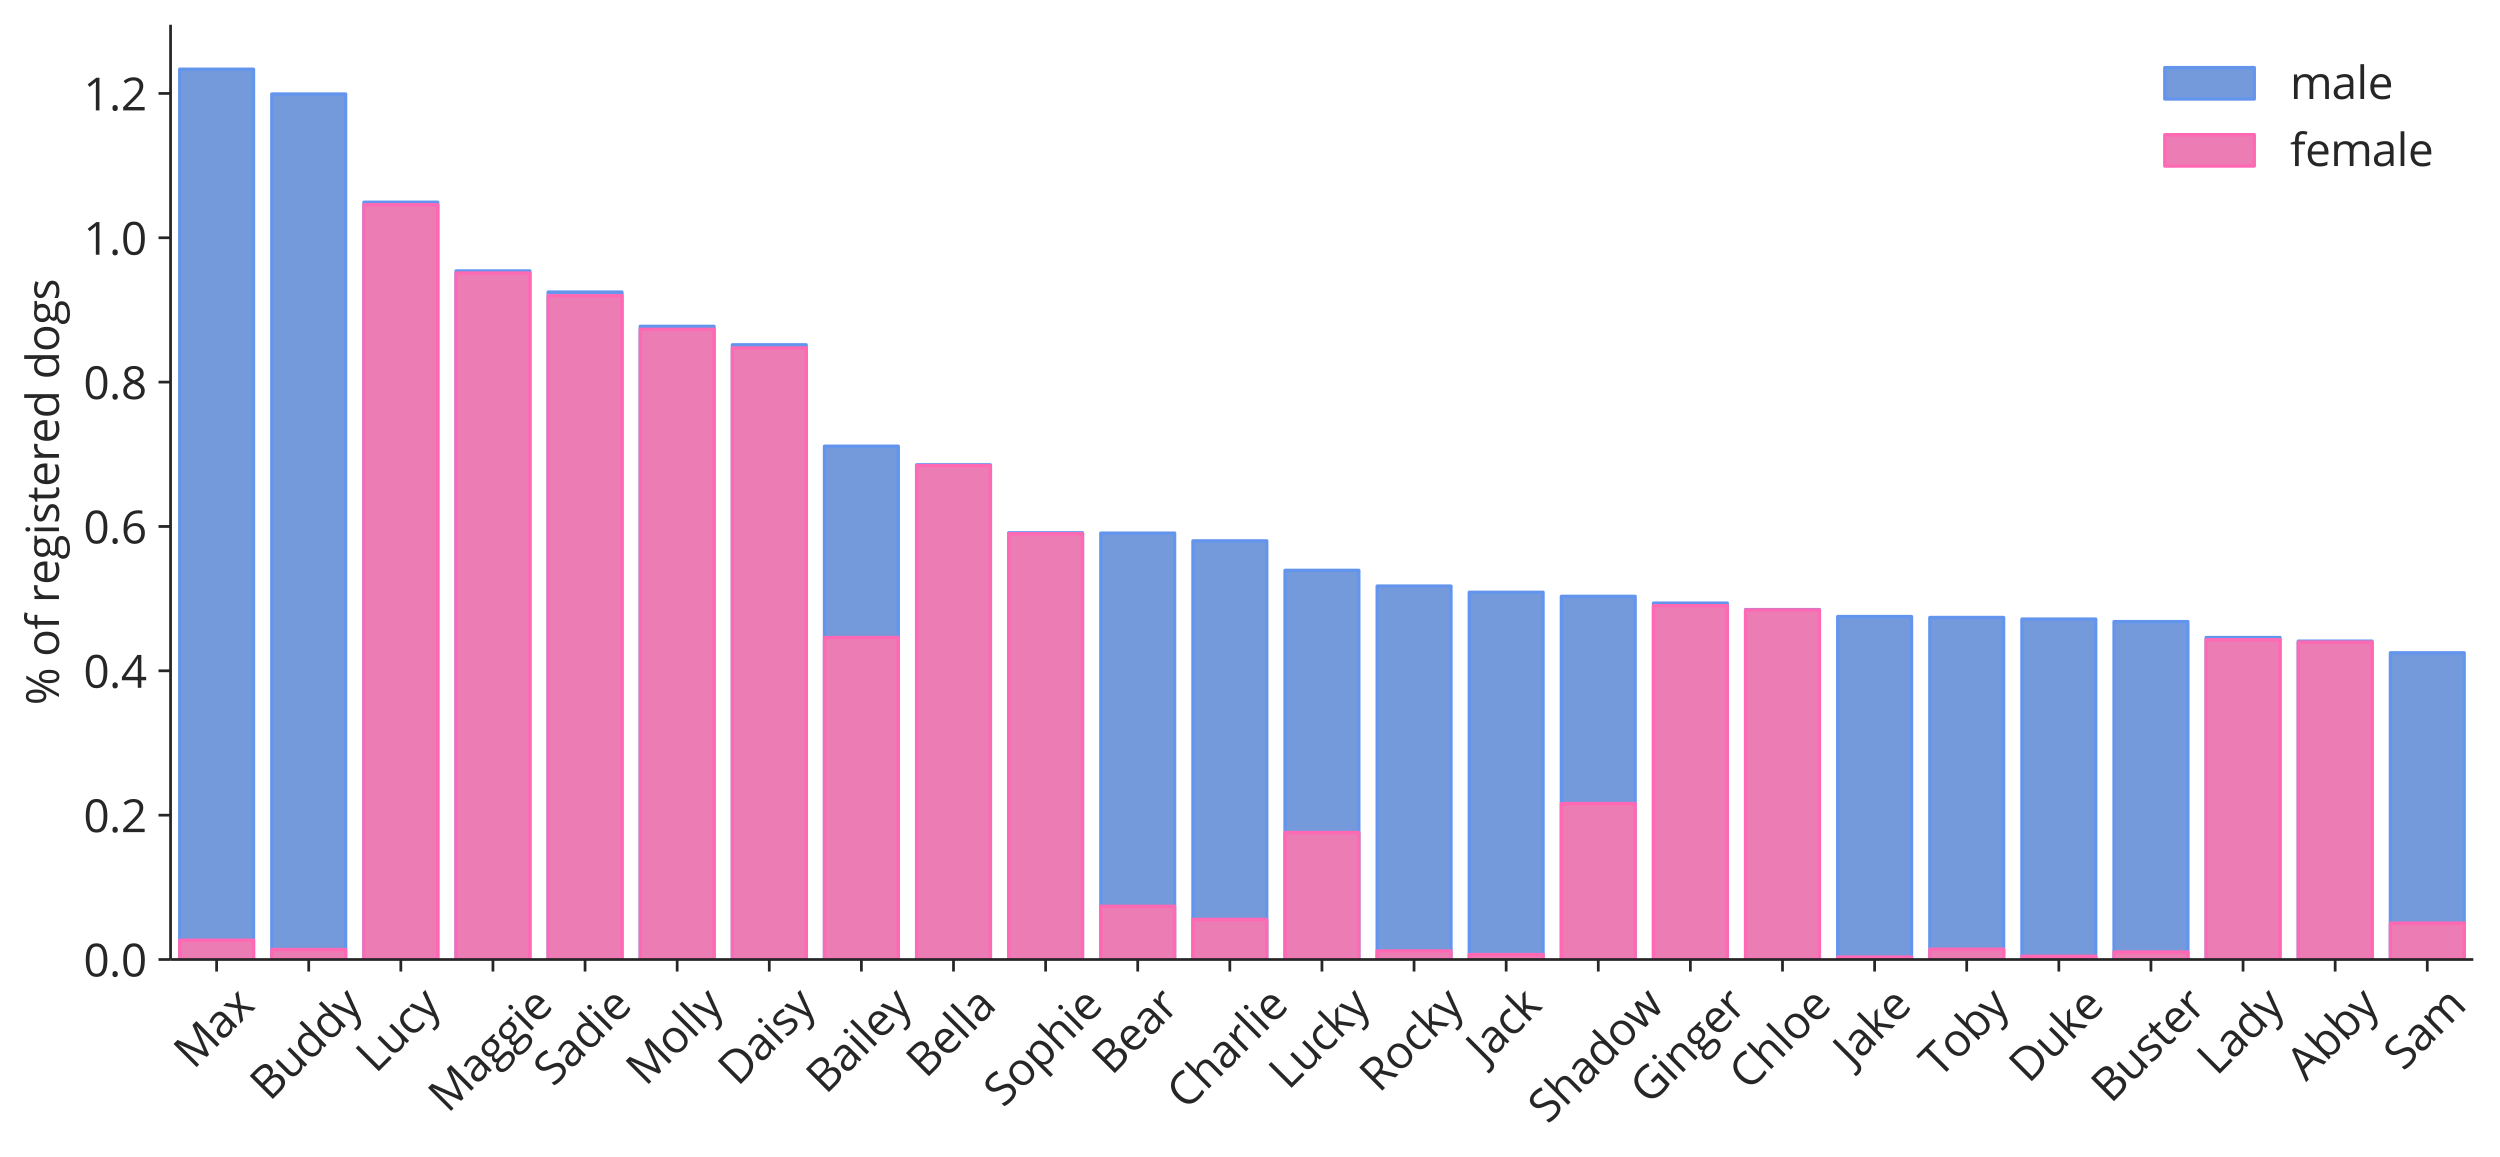 <?xml version="1.0" encoding="UTF-8"?>
<!DOCTYPE svg  PUBLIC '-//W3C//DTD SVG 1.1//EN'  'http://www.w3.org/Graphics/SVG/1.1/DTD/svg11.dtd'>
<svg width="726.95pt" height="336.53pt" version="1.1" viewBox="0 0 726.95 336.53" xmlns="http://www.w3.org/2000/svg" xmlns:xlink="http://www.w3.org/1999/xlink">
<defs>
<style type="text/css">*{stroke-linecap:butt;stroke-linejoin:round;}</style>
</defs>
<path d="m-0 336.53h726.95v-336.53h-726.95z" fill="none"/>
<path d="m49.595 279h669.6v-271.8h-669.6z" fill="none"/>
<path d="m52.273 279h21.427v-258.86h-21.427z" clip-path="url(#a)" fill="#759adc" stroke="#6495ed"/>
<path d="m79.057 279h21.427v-251.66h-21.427z" clip-path="url(#a)" fill="#759adc" stroke="#6495ed"/>
<path d="m105.84 279h21.427v-220.19h-21.427z" clip-path="url(#a)" fill="#759adc" stroke="#6495ed"/>
<path d="m132.63 279h21.427v-200.2h-21.427z" clip-path="url(#a)" fill="#759adc" stroke="#6495ed"/>
<path d="m159.41 279h21.427v-194.05h-21.427z" clip-path="url(#a)" fill="#759adc" stroke="#6495ed"/>
<path d="m186.19 279h21.427v-184.1h-21.427z" clip-path="url(#a)" fill="#759adc" stroke="#6495ed"/>
<path d="m212.98 279h21.427v-178.73h-21.427z" clip-path="url(#a)" fill="#759adc" stroke="#6495ed"/>
<path d="m239.76 279h21.427v-149.24h-21.427z" clip-path="url(#a)" fill="#759adc" stroke="#6495ed"/>
<path d="m266.55 279h21.427v-143.83h-21.427z" clip-path="url(#a)" fill="#759adc" stroke="#6495ed"/>
<path d="m293.33 279h21.427v-124.06h-21.427z" clip-path="url(#a)" fill="#759adc" stroke="#6495ed"/>
<path d="m320.11 279h21.427v-123.97h-21.427z" clip-path="url(#a)" fill="#759adc" stroke="#6495ed"/>
<path d="m346.9 279h21.427v-121.72h-21.427z" clip-path="url(#a)" fill="#759adc" stroke="#6495ed"/>
<path d="m373.68 279h21.427v-113.15h-21.427z" clip-path="url(#a)" fill="#759adc" stroke="#6495ed"/>
<path d="m400.47 279h21.427v-108.56h-21.427z" clip-path="url(#a)" fill="#759adc" stroke="#6495ed"/>
<path d="m427.25 279h21.427v-106.77h-21.427z" clip-path="url(#a)" fill="#759adc" stroke="#6495ed"/>
<path d="m454.03 279h21.427v-105.58h-21.427z" clip-path="url(#a)" fill="#759adc" stroke="#6495ed"/>
<path d="m480.82 279h21.427v-103.61h-21.427z" clip-path="url(#a)" fill="#759adc" stroke="#6495ed"/>
<path d="m507.6 279h21.427v-101.73h-21.427z" clip-path="url(#a)" fill="#759adc" stroke="#6495ed"/>
<path d="m534.39 279h21.427v-99.709h-21.427z" clip-path="url(#a)" fill="#759adc" stroke="#6495ed"/>
<path d="m561.17 279h21.427v-99.433h-21.427z" clip-path="url(#a)" fill="#759adc" stroke="#6495ed"/>
<path d="m587.95 279h21.427v-98.975h-21.427z" clip-path="url(#a)" fill="#759adc" stroke="#6495ed"/>
<path d="m614.74 279h21.427v-98.241h-21.427z" clip-path="url(#a)" fill="#759adc" stroke="#6495ed"/>
<path d="m641.52 279h21.427v-93.609h-21.427z" clip-path="url(#a)" fill="#759adc" stroke="#6495ed"/>
<path d="m668.31 279h21.427v-92.554h-21.427z" clip-path="url(#a)" fill="#759adc" stroke="#6495ed"/>
<path d="m695.09 279h21.427v-89.16h-21.427z" clip-path="url(#a)" fill="#759adc" stroke="#6495ed"/>
<defs>
<path id="b" d="m0 0v3.5" stroke="#262626" stroke-width=".8"/>
</defs>
<use x="62.987" y="279" fill="#262626" stroke="#262626" stroke-width=".8" xlink:href="#b"/>
<g transform="translate(56.261 311.21) rotate(-45) scale(.13 -.13)" fill="#262626">
<defs>
<path id="x" transform="scale(.016)" d="m2650 0-1550 4050h-25q44-481 44-1144v-2906h-491v4569h800l1447-3769h25l1459 3769h794v-4569h-531v2944q0 506 44 1100h-25l-1563-4044h-428z"/>
<path id="d" transform="scale(.016)" d="m2656 0-103 488h-25q-256-322-511-437-254-114-636-114-509 0-798 263t-289 747q0 1037 1659 1087l581 19v213q0 403-173 595t-555 192q-428 0-968-262l-160 397q253 137 554 215 302 78 606 78 612 0 907-272 296-271 296-871v-2338h-385zm-1172 366q485 0 761 265 277 266 277 744v309l-519-21q-619-22-892-193-273-170-273-529 0-282 170-429 170-146 476-146z"/>
<path id="ag" transform="scale(.016)" d="m1375 1753-1191 1672h591l903-1312 900 1312h585l-1191-1672 1253-1753h-587l-960 1388-969-1388h-587l1253 1753z"/>
</defs>
<use xlink:href="#x"/>
<use x="90.283" xlink:href="#d"/>
<use x="145.898" xlink:href="#ag"/>
</g>
<use x="89.771" y="279" fill="#262626" stroke="#262626" stroke-width=".8" xlink:href="#b"/>
<g transform="translate(78.411 320.48) rotate(-45) scale(.13 -.13)" fill="#262626">
<defs>
<path id="q" transform="scale(.016)" d="m628 4569h1291q909 0 1315-272 407-272 407-859 0-407-227-671-226-264-661-342v-31q1041-178 1041-1094 0-612-414-956t-1158-344h-1594v4569zm531-1956h875q563 0 810 176 247 177 247 595 0 385-275 555t-875 170h-782v-1496zm0-450v-1710h954q553 0 832 214 280 214 280 671 0 425-286 625t-870 200h-910z"/>
<path id="n" transform="scale(.016)" d="m1038 3425v-2222q0-419 190-625 191-206 597-206 538 0 786 293 248 294 248 960v1800h519v-3425h-428l-75 459h-28q-159-253-442-388-283-134-646-134-625 0-936 297-310 297-310 950v2241h525z"/>
<path id="j" transform="scale(.016)" d="m2881 459h-28q-359-522-1075-522-672 0-1046 459-373 460-373 1307t375 1316 1044 469q697 0 1069-507h41l-22 247-13 241v1394h519v-4863h-422l-69 459zm-1037-87q531 0 770 289t239 933v109q0 728-242 1039t-773 311q-457 0-699-355-242-354-242-1001 0-656 240-991 241-334 707-334z"/>
<path id="e" transform="scale(.016)" d="m6 3425h557l750-1953q246-669 306-966h25q40 160 170 546t849 2373h556l-1472-3900q-219-578-511-820-292-243-717-243-238 0-469 54v415q172-37 384-37 535 0 763 600l191 487-1382 3444z"/>
</defs>
<use xlink:href="#q"/>
<use x="64.795" xlink:href="#n"/>
<use x="126.172" xlink:href="#j"/>
<use x="187.451" xlink:href="#j"/>
<use x="248.73" xlink:href="#e"/>
</g>
<use x="116.555" y="279" fill="#262626" stroke="#262626" stroke-width=".8" xlink:href="#b"/>
<g transform="translate(109.23 312.41) rotate(-45) scale(.13 -.13)" fill="#262626">
<defs>
<path id="y" transform="scale(.016)" d="m628 0v4569h531v-4088h2016v-481h-2547z"/>
<path id="t" transform="scale(.016)" d="m1919-63q-744 0-1152 458t-408 1296q0 859 414 1328 415 469 1180 469 247 0 494-54 247-53 387-125l-159-440q-172 69-375 114t-359 45q-1044 0-1044-1331 0-631 254-969 255-337 755-337 428 0 878 184v-459q-343-179-865-179z"/>
</defs>
<use xlink:href="#y"/>
<use x="51.904" xlink:href="#n"/>
<use x="113.281" xlink:href="#t"/>
<use x="160.889" xlink:href="#e"/>
</g>
<use x="143.339" y="279" fill="#262626" stroke="#262626" stroke-width=".8" xlink:href="#b"/>
<g transform="translate(130.24 323.95) rotate(-45) scale(.13 -.13)" fill="#262626">
<defs>
<path id="p" transform="scale(.016)" d="m3353 3425v-328l-634-75q87-109 156-286t69-398q0-504-344-804t-944-300q-153 0-287 25-331-175-331-440 0-141 115-208 116-67 397-67h606q557 0 855-235 298-234 298-681 0-569-456-867-456-299-1331-299-672 0-1036 250t-364 707q0 312 200 541 200 228 562 309-131 59-220 184t-89 291q0 187 100 328t316 272q-266 109-433 371-167 263-167 601 0 562 337 867 338 305 956 305 269 0 485-63h1184zm-2731-4e3q0-278 234-422 235-144 672-144 653 0 967 196 314 195 314 529 0 278-172 386-171 108-646 108h-622q-353 0-550-168-197-169-197-485zm281 2903q0-359 203-544 203-184 566-184 759 0 759 738 0 771-768 771-366 0-563-197-197-196-197-584z"/>
<path id="h" transform="scale(.016)" d="m1069 0h-519v3425h519v-3425zm-563 4353q0 178 87 261 88 83 220 83 125 0 215-85 91-84 91-259t-91-261q-90-86-215-86-132 0-220 86-87 86-87 261z"/>
<path id="c" transform="scale(.016)" d="m1997-63q-759 0-1199 463-439 463-439 1284 0 829 408 1316 408 488 1096 488 643 0 1018-424 375-423 375-1117v-328h-2359q16-603 305-916 289-312 814-312 553 0 1093 231v-463q-275-118-520-170t-592-52zm-141 3116q-412 0-658-269-245-268-289-743h1791q0 490-219 751-218 261-625 261z"/>
</defs>
<use xlink:href="#x"/>
<use x="90.283" xlink:href="#d"/>
<use x="145.898" xlink:href="#p"/>
<use x="200.684" xlink:href="#p"/>
<use x="255.469" xlink:href="#h"/>
<use x="280.762" xlink:href="#c"/>
</g>
<use x="170.123" y="279" fill="#262626" stroke="#262626" stroke-width=".8" xlink:href="#b"/>
<g transform="translate(160.87 316.26) rotate(-45) scale(.13 -.13)" fill="#262626">
<defs>
<path id="u" transform="scale(.016)" d="m3206 1216q0-603-438-941-437-338-1187-338-812 0-1250 210v512q282-118 613-187t656-69q531 0 800 201 269 202 269 562 0 237-96 388-95 152-319 280-223 129-679 291-637 228-911 540-273 313-273 816 0 528 396 840 397 313 1051 313 681 0 1253-250l-166-462q-566 237-1100 237-422 0-660-181-237-181-237-503 0-237 87-389 88-152 296-279 208-126 636-279 719-256 989-550t270-762z"/>
</defs>
<use xlink:href="#u"/>
<use x="54.883" xlink:href="#d"/>
<use x="110.498" xlink:href="#j"/>
<use x="171.777" xlink:href="#h"/>
<use x="197.07" xlink:href="#c"/>
</g>
<use x="196.907" y="279" fill="#262626" stroke="#262626" stroke-width=".8" xlink:href="#b"/>
<g transform="translate(187.73 316.12) rotate(-45) scale(.13 -.13)" fill="#262626">
<defs>
<path id="g" transform="scale(.016)" d="m3506 1716q0-838-422-1309-421-470-1165-470-460 0-816 216t-550 619-194 944q0 837 419 1304 419 468 1163 468 718 0 1141-479 424-478 424-1293zm-2609 0q0-657 262-1001 263-343 772-343 510 0 774 342t264 1002q0 653-264 992t-780 339q-509 0-769-335-259-334-259-996z"/>
<path id="f" transform="scale(.016)" d="m1069 0h-519v4863h519v-4863z"/>
</defs>
<use xlink:href="#x"/>
<use x="90.283" xlink:href="#g"/>
<use x="150.684" xlink:href="#f"/>
<use x="175.977" xlink:href="#f"/>
<use x="201.27" xlink:href="#e"/>
</g>
<use x="223.691" y="279" fill="#262626" stroke="#262626" stroke-width=".8" xlink:href="#b"/>
<g transform="translate(214.5 316.14) rotate(-45) scale(.13 -.13)" fill="#262626">
<defs>
<path id="ac" transform="scale(.016)" d="m4275 2328q0-1131-614-1730-614-598-1767-598h-1266v4569h1400q1066 0 1656-591 591-590 591-1650zm-562-19q0 894-449 1347-448 453-1333 453h-772v-3650h647q950 0 1428 467 479 468 479 1383z"/>
<path id="r" transform="scale(.016)" d="m2759 934q0-478-356-738-356-259-1e3 -259-681 0-1062 216v481q247-125 529-197 283-71 546-71 406 0 624 129 219 130 219 396 0 200-173 342t-677 336q-478 178-680 311-201 133-300 301-98 169-98 403 0 419 341 661 341 243 934 243 553 0 1082-225l-185-422q-515 212-934 212-369 0-557-116-187-115-187-318 0-138 70-235 71-96 227-184 156-87 600-253 609-222 823-447t214-566z"/>
</defs>
<use xlink:href="#ac"/>
<use x="72.9" xlink:href="#d"/>
<use x="128.516" xlink:href="#h"/>
<use x="153.809" xlink:href="#r"/>
<use x="201.514" xlink:href="#e"/>
</g>
<use x="250.475" y="279" fill="#262626" stroke="#262626" stroke-width=".8" xlink:href="#b"/>
<g transform="translate(240.11 318.49) rotate(-45) scale(.13 -.13)" fill="#262626">
<use xlink:href="#q"/>
<use x="64.795" xlink:href="#d"/>
<use x="120.41" xlink:href="#h"/>
<use x="145.703" xlink:href="#f"/>
<use x="170.996" xlink:href="#c"/>
<use x="227.1" xlink:href="#e"/>
</g>
<use x="277.259" y="279" fill="#262626" stroke="#262626" stroke-width=".8" xlink:href="#b"/>
<g transform="translate(269.21 313.86) rotate(-45) scale(.13 -.13)" fill="#262626">
<use xlink:href="#q"/>
<use x="64.795" xlink:href="#c"/>
<use x="120.898" xlink:href="#f"/>
<use x="146.191" xlink:href="#f"/>
<use x="171.484" xlink:href="#d"/>
</g>
<use x="304.043" y="279" fill="#262626" stroke="#262626" stroke-width=".8" xlink:href="#b"/>
<g transform="translate(291.75 322.34) rotate(-45) scale(.13 -.13)" fill="#262626">
<defs>
<path id="ai" transform="scale(.016)" d="m2144-63q-335 0-612 123-276 124-463 381h-38q38-300 38-569v-1410h-519v4963h422l72-469h25q200 282 465 407 266 125 610 125 681 0 1051-466 371-466 371-1306 0-844-377-1312-376-467-1045-467zm-75 3110q-525 0-760-291-234-290-240-925v-115q0-722 240-1033 241-311 772-311 444 0 695 359 252 360 252 991 0 641-252 983-251 342-707 342z"/>
<path id="s" transform="scale(.016)" d="m2894 0v2216q0 418-191 624-190 207-597 207-540 0-789-294-248-294-248-962v-1791h-519v4863h519v-1472q0-266-25-441h31q153 247 436 389t645 142q628 0 942-299 315-298 315-948v-2234h-519z"/>
</defs>
<use xlink:href="#u"/>
<use x="54.883" xlink:href="#g"/>
<use x="115.283" xlink:href="#ai"/>
<use x="176.562" xlink:href="#s"/>
<use x="237.939" xlink:href="#h"/>
<use x="263.232" xlink:href="#c"/>
</g>
<use x="330.827" y="279" fill="#262626" stroke="#262626" stroke-width=".8" xlink:href="#b"/>
<g transform="translate(323.23 312.96) rotate(-45) scale(.13 -.13)" fill="#262626">
<defs>
<path id="m" transform="scale(.016)" d="m2113 3488q228 0 409-38l-72-481q-212 47-375 47-416 0-711-338-295-337-295-840v-1838h-519v3425h428l60-634h25q190 334 459 515 269 182 591 182z"/>
</defs>
<use xlink:href="#q"/>
<use x="64.795" xlink:href="#c"/>
<use x="120.898" xlink:href="#d"/>
<use x="176.514" xlink:href="#m"/>
</g>
<use x="357.611" y="279" fill="#262626" stroke="#262626" stroke-width=".8" xlink:href="#b"/>
<g transform="translate(344.94 323.1) rotate(-45) scale(.13 -.13)" fill="#262626">
<defs>
<path id="ad" transform="scale(.016)" d="m2584 4159q-753 0-1189-502-436-501-436-1373 0-896 420-1386 421-489 1199-489 478 0 1091 172v-465q-475-179-1172-179-1009 0-1558 613-548 613-548 1741 0 706 264 1237t762 818q499 288 1174 288 718 0 1256-262l-225-456q-519 243-1038 243z"/>
</defs>
<use xlink:href="#ad"/>
<use x="63.086" xlink:href="#s"/>
<use x="124.463" xlink:href="#d"/>
<use x="180.078" xlink:href="#m"/>
<use x="220.898" xlink:href="#f"/>
<use x="246.191" xlink:href="#h"/>
<use x="271.484" xlink:href="#c"/>
</g>
<use x="384.395" y="279" fill="#262626" stroke="#262626" stroke-width=".8" xlink:href="#b"/>
<g transform="translate(374.66 317.23) rotate(-45) scale(.13 -.13)" fill="#262626">
<defs>
<path id="o" transform="scale(.016)" d="m1063 1753q134 191 409 500l1106 1172h616l-1388-1459 1485-1966h-628l-1210 1619-390-338v-1281h-513v4863h513v-2579q0-171-25-531h25z"/>
</defs>
<use xlink:href="#y"/>
<use x="51.904" xlink:href="#n"/>
<use x="113.281" xlink:href="#t"/>
<use x="160.889" xlink:href="#o"/>
<use x="213.379" xlink:href="#e"/>
</g>
<use x="411.179" y="279" fill="#262626" stroke="#262626" stroke-width=".8" xlink:href="#b"/>
<g transform="translate(401.03 318.05) rotate(-45) scale(.13 -.13)" fill="#262626">
<defs>
<path id="al" transform="scale(.016)" d="m1159 1900v-1900h-531v4569h1253q841 0 1242-322 402-322 402-969 0-906-919-1225l1241-2053h-628l-1106 1900h-954zm0 456h729q562 0 824 223 263 224 263 671 0 453-267 653t-858 200h-691v-1747z"/>
</defs>
<use xlink:href="#al"/>
<use x="61.816" xlink:href="#g"/>
<use x="122.217" xlink:href="#t"/>
<use x="169.824" xlink:href="#o"/>
<use x="222.314" xlink:href="#e"/>
</g>
<use x="437.963" y="279" fill="#262626" stroke="#262626" stroke-width=".8" xlink:href="#b"/>
<g transform="translate(431.97 309.75) rotate(-45) scale(.13 -.13)" fill="#262626">
<defs>
<path id="ab" transform="scale(.016)" d="m-38-1203q-293 0-462 84v453q222-62 462-62 310 0 471 188 161 187 161 540v4569h531v-4525q0-594-300-920-300-327-863-327z"/>
</defs>
<use xlink:href="#ab"/>
<use x="26.709" xlink:href="#d"/>
<use x="82.324" xlink:href="#t"/>
<use x="129.932" xlink:href="#o"/>
</g>
<use x="464.747" y="279" fill="#262626" stroke="#262626" stroke-width=".8" xlink:href="#b"/>
<g transform="translate(450.07 327.12) rotate(-45) scale(.13 -.13)" fill="#262626">
<defs>
<path id="ah" transform="scale(.016)" d="m3347 0-628 2009q-60 185-222 838h-25q-125-547-219-844l-647-2003h-600l-934 3425h544q331-1291 504-1966 174-675 199-909h25q34 178 110 461 77 283 134 448l628 1966h562l613-1966q175-537 237-903h25q13 113 67 347 55 235 652 2522h537l-946-3425h-616z"/>
</defs>
<use xlink:href="#u"/>
<use x="54.883" xlink:href="#s"/>
<use x="116.26" xlink:href="#d"/>
<use x="171.875" xlink:href="#j"/>
<use x="233.154" xlink:href="#g"/>
<use x="293.555" xlink:href="#ah"/>
</g>
<use x="491.531" y="279" fill="#262626" stroke="#262626" stroke-width=".8" xlink:href="#b"/>
<g transform="translate(479.62 321.59) rotate(-45) scale(.13 -.13)" fill="#262626">
<defs>
<path id="am" transform="scale(.016)" d="m2638 2394h1553v-2222q-363-116-738-175-375-60-869-60-1037 0-1615 617-578 618-578 1730 0 713 286 1249t823 818q538 283 1259 283 732 0 1363-268l-206-469q-619 262-1191 262-834 0-1303-497-469-496-469-1378 0-925 451-1403 452-478 1327-478 475 0 928 110v1406h-1021v475z"/>
<path id="aj" transform="scale(.016)" d="m2894 0v2216q0 418-191 624-190 207-597 207-537 0-787-291-250-290-250-959v-1797h-519v3425h422l84-469h25q160 253 447 392 288 140 641 140 619 0 931-299 313-298 313-955v-2234h-519z"/>
</defs>
<use xlink:href="#am"/>
<use x="72.803" xlink:href="#h"/>
<use x="98.096" xlink:href="#aj"/>
<use x="159.473" xlink:href="#p"/>
<use x="214.258" xlink:href="#c"/>
<use x="270.361" xlink:href="#m"/>
</g>
<use x="518.315" y="279" fill="#262626" stroke="#262626" stroke-width=".8" xlink:href="#b"/>
<g transform="translate(508.46 317.46) rotate(-45) scale(.13 -.13)" fill="#262626">
<use xlink:href="#ad"/>
<use x="63.086" xlink:href="#s"/>
<use x="124.463" xlink:href="#f"/>
<use x="149.756" xlink:href="#g"/>
<use x="210.156" xlink:href="#c"/>
</g>
<use x="545.099" y="279" fill="#262626" stroke="#262626" stroke-width=".8" xlink:href="#b"/>
<g transform="translate(538.71 310.53) rotate(-45) scale(.13 -.13)" fill="#262626">
<use xlink:href="#ab"/>
<use x="26.709" xlink:href="#d"/>
<use x="82.324" xlink:href="#o"/>
<use x="134.814" xlink:href="#c"/>
</g>
<use x="571.883" y="279" fill="#262626" stroke="#262626" stroke-width=".8" xlink:href="#b"/>
<g transform="translate(563.82 313.89) rotate(-45) scale(.13 -.13)" fill="#262626">
<defs>
<path id="ak" transform="scale(.016)" d="m2034 0h-531v4097h-1447v472h3425v-472h-1447v-4097z"/>
<path id="w" transform="scale(.016)" d="m2144 3481q675 0 1048-461 374-461 374-1304 0-844-377-1312-376-467-1045-467-335 0-612 123-276 124-463 381h-38l-109-441h-372v4863h519v-1182q0-397-25-712h25q362 512 1075 512zm-75-434q-531 0-766-305-234-304-234-1026t240-1033q241-311 772-311 478 0 712 348 235 349 235 1002 0 669-235 997-234 328-724 328z"/>
</defs>
<use xlink:href="#ak"/>
<use x="55.322" xlink:href="#g"/>
<use x="115.723" xlink:href="#w"/>
<use x="177.002" xlink:href="#e"/>
</g>
<use x="598.667" y="279" fill="#262626" stroke="#262626" stroke-width=".8" xlink:href="#b"/>
<g transform="translate(589.89 315.31) rotate(-45) scale(.13 -.13)" fill="#262626">
<use xlink:href="#ac"/>
<use x="72.9" xlink:href="#n"/>
<use x="134.277" xlink:href="#o"/>
<use x="186.768" xlink:href="#c"/>
</g>
<use x="625.451" y="279" fill="#262626" stroke="#262626" stroke-width=".8" xlink:href="#b"/>
<g transform="translate(613.77 321.12) rotate(-45) scale(.13 -.13)" fill="#262626">
<defs>
<path id="z" transform="scale(.016)" d="m1656 366q138 0 266 20t203 42v-397q-84-40-248-67t-296-27q-993 0-993 1047v2038h-491v250l491 216 218 731h300v-794h994v-403h-994v-2016q0-309 147-475 147-165 403-165z"/>
</defs>
<use xlink:href="#q"/>
<use x="64.795" xlink:href="#n"/>
<use x="126.172" xlink:href="#r"/>
<use x="173.877" xlink:href="#z"/>
<use x="209.18" xlink:href="#c"/>
<use x="265.283" xlink:href="#m"/>
</g>
<use x="652.235" y="279" fill="#262626" stroke="#262626" stroke-width=".8" xlink:href="#b"/>
<g transform="translate(644.55 313.13) rotate(-45) scale(.13 -.13)" fill="#262626">
<use xlink:href="#y"/>
<use x="51.904" xlink:href="#d"/>
<use x="107.52" xlink:href="#j"/>
<use x="168.799" xlink:href="#e"/>
</g>
<use x="679.019" y="279" fill="#262626" stroke="#262626" stroke-width=".8" xlink:href="#b"/>
<g transform="translate(670.55 314.7) rotate(-45) scale(.13 -.13)" fill="#262626">
<defs>
<path id="an" transform="scale(.016)" d="m3500 0-569 1453h-1831l-562-1453h-538l1806 4588h447l1797-4588h-550zm-734 1931-532 1416q-103 269-212 659-69-300-197-659l-537-1416h1478z"/>
</defs>
<use xlink:href="#an"/>
<use x="63.281" xlink:href="#w"/>
<use x="124.561" xlink:href="#w"/>
<use x="185.84" xlink:href="#e"/>
</g>
<use x="705.803" y="279" fill="#262626" stroke="#262626" stroke-width=".8" xlink:href="#b"/>
<g transform="translate(698.84 311.69) rotate(-45) scale(.13 -.13)" fill="#262626">
<defs>
<path id="v" transform="scale(.016)" d="m4916 0v2228q0 410-175 614-175 205-544 205-484 0-716-278-231-278-231-856v-1913h-519v2228q0 410-175 614-175 205-547 205-487 0-714-292-226-292-226-958v-1797h-519v3425h422l84-469h25q147 250 414 391 268 141 599 141 803 0 1050-582h25q153 269 443 425 291 157 663 157 581 0 870-299 289-298 289-955v-2234h-518z"/>
</defs>
<use xlink:href="#u"/>
<use x="54.883" xlink:href="#d"/>
<use x="110.498" xlink:href="#v"/>
</g>
<defs>
<path id="i" d="m0 0h-3.5" stroke="#262626" stroke-width=".8"/>
</defs>
<use x="49.595" y="279" fill="#262626" stroke="#262626" stroke-width=".8" xlink:href="#i"/>
<g transform="translate(24.271 283.94) scale(.13 -.13)" fill="#262626">
<defs>
<path id="k" transform="scale(.016)" d="m3341 2291q0-1185-374-1770-373-584-1142-584-737 0-1122 598-384 599-384 1756 0 1193 372 1771 372 579 1134 579 744 0 1130-604 386-603 386-1746zm-2497 0q0-997 234-1452 235-455 747-455 519 0 751 461 233 461 233 1446 0 984-233 1442-232 458-751 458-512 0-747-452-234-451-234-1448z"/>
<path id="l" transform="scale(.016)" d="m475 331q0 210 95 317 96 108 274 108 181 0 282-108 102-107 102-317 0-203-103-313-103-109-281-109-160 0-265 98-104 99-104 324z"/>
</defs>
<use xlink:href="#k"/>
<use x="57.178" xlink:href="#l"/>
<use x="83.789" xlink:href="#k"/>
</g>
<use x="49.595" y="237.028" fill="#262626" stroke="#262626" stroke-width=".8" xlink:href="#i"/>
<g transform="translate(24.271 241.97) scale(.13 -.13)" fill="#262626">
<defs>
<path id="ae" transform="scale(.016)" d="m3316 0h-3003v447l1203 1209q550 557 725 794 175 238 262 463 88 225 88 484 0 366-222 580t-616 214q-284 0-539-94t-567-341l-275 353q631 525 1375 525 644 0 1009-330 366-329 366-885 0-435-244-860t-912-1075l-1e3 -978v-25h2350v-481z"/>
</defs>
<use xlink:href="#k"/>
<use x="57.178" xlink:href="#l"/>
<use x="83.789" xlink:href="#ae"/>
</g>
<use x="49.595" y="195.056" fill="#262626" stroke="#262626" stroke-width=".8" xlink:href="#i"/>
<g transform="translate(24.271 199.99) scale(.13 -.13)" fill="#262626">
<defs>
<path id="aq" transform="scale(.016)" d="m3531 1050h-678v-1050h-497v1050h-2222v453l2169 3091h550v-3072h678v-472zm-1175 472v1519q0 447 32 1009h-25q-150-300-282-497l-1428-2031h1703z"/>
</defs>
<use xlink:href="#k"/>
<use x="57.178" xlink:href="#l"/>
<use x="83.789" xlink:href="#aq"/>
</g>
<use x="49.595" y="153.084" fill="#262626" stroke="#262626" stroke-width=".8" xlink:href="#i"/>
<g transform="translate(24.271 158.02) scale(.13 -.13)" fill="#262626">
<defs>
<path id="ap" transform="scale(.016)" d="m366 1953q0 1347 523 2014 524 667 1549 667 353 0 556-59v-447q-241 78-550 78-735 0-1123-458-387-457-424-1439h37q344 538 1088 538 616 0 970-372 355-372 355-1009 0-713-389-1121t-1052-408q-709 0-1125 533-415 533-415 1483zm1534-1575q444 0 689 280t245 808q0 453-228 712-228 260-681 260-281 0-516-116-234-116-373-319t-139-422q0-322 125-600t354-441q230-162 524-162z"/>
</defs>
<use xlink:href="#k"/>
<use x="57.178" xlink:href="#l"/>
<use x="83.789" xlink:href="#ap"/>
</g>
<use x="49.595" y="111.112" fill="#262626" stroke="#262626" stroke-width=".8" xlink:href="#i"/>
<g transform="translate(24.271 116.05) scale(.13 -.13)" fill="#262626">
<defs>
<path id="ao" transform="scale(.016)" d="m1825 4634q625 0 990-291 366-290 366-802 0-338-209-616t-669-506q556-266 790-558 235-292 235-677 0-568-397-908-397-339-1087-339-731 0-1125 320-394 321-394 909 0 784 956 1222-431 243-619 526-187 283-187 633 0 497 367 792t983 295zm-987-3481q0-375 260-585 261-209 733-209 466 0 725 219 260 219 260 600 0 303-244 539t-850 458q-466-200-675-442t-209-580zm981 3060q-391 0-613-188-222-187-222-500 0-287 184-494 185-206 682-412 447 187 633 403t186 503q0 316-227 502-226 186-623 186z"/>
</defs>
<use xlink:href="#k"/>
<use x="57.178" xlink:href="#l"/>
<use x="83.789" xlink:href="#ao"/>
</g>
<use x="49.595" y="69.14" fill="#262626" stroke="#262626" stroke-width=".8" xlink:href="#i"/>
<g transform="translate(24.271 74.078) scale(.13 -.13)" fill="#262626">
<defs>
<path id="af" transform="scale(.016)" d="m2234 0h-506v3256q0 407 25 769-65-66-147-138-81-71-743-609l-275 356 1209 935h437v-4569z"/>
</defs>
<use xlink:href="#af"/>
<use x="57.178" xlink:href="#l"/>
<use x="83.789" xlink:href="#k"/>
</g>
<use x="49.595" y="27.167" fill="#262626" stroke="#262626" stroke-width=".8" xlink:href="#i"/>
<g transform="translate(24.271 32.106) scale(.13 -.13)" fill="#262626">
<use xlink:href="#af"/>
<use x="57.178" xlink:href="#l"/>
<use x="83.789" xlink:href="#ae"/>
</g>
<g transform="translate(17.147 205.05) rotate(-90) scale(.13 -.13)" fill="#262626">
<defs>
<path id="ar" transform="scale(.016)" d="m756 3206q0-531 116-797 116-265 375-265 512 0 512 1062 0 1057-512 1057-259 0-375-263-116-262-116-794zm1432 0q0-712-240-1076-239-364-701-364-438 0-680 371-242 372-242 1069 0 710 233 1069t689 359q453 0 697-372 244-371 244-1056zm1318-1831q0-534 116-798t378-264q263 0 388 260 125 261 125 802 0 534-125 792t-388 258q-262 0-378-258t-116-792zm1435 0q0-709-239-1074-239-364-702-364-444 0-683 372t-239 1066q0 709 233 1068 233 360 689 360 444 0 692-367 249-367 249-1061zm-807 3194-2534-4569h-459l2534 4569h459z"/>
<path id="aa" transform="scale(.016)" d="m2094 3022h-872v-3022h-519v3022h-612v234l612 188v190q0 1263 1103 1263 272 0 638-109l-135-416q-300 97-512 97-294 0-435-196-140-195-140-626v-222h872v-403z"/>
</defs>
<use xlink:href="#ar"/>
<use x="82.324" xlink:href="#OpenSans-Regular-20"/>
<use x="108.301" xlink:href="#g"/>
<use x="168.701" xlink:href="#aa"/>
<use x="202.588" xlink:href="#OpenSans-Regular-20"/>
<use x="228.564" xlink:href="#m"/>
<use x="269.385" xlink:href="#c"/>
<use x="325.488" xlink:href="#p"/>
<use x="380.273" xlink:href="#h"/>
<use x="405.566" xlink:href="#r"/>
<use x="453.271" xlink:href="#z"/>
<use x="488.574" xlink:href="#c"/>
<use x="544.678" xlink:href="#m"/>
<use x="585.498" xlink:href="#c"/>
<use x="641.602" xlink:href="#j"/>
<use x="702.881" xlink:href="#OpenSans-Regular-20"/>
<use x="728.857" xlink:href="#j"/>
<use x="790.137" xlink:href="#g"/>
<use x="850.537" xlink:href="#p"/>
<use x="905.322" xlink:href="#r"/>
</g>
<path d="m52.273 279h21.427v-5.595h-21.427z" clip-path="url(#a)" fill="#ec7cb4" stroke="#ff69b4"/>
<path d="m79.057 279h21.427v-2.889h-21.427z" clip-path="url(#a)" fill="#ec7cb4" stroke="#ff69b4"/>
<path d="m105.84 279h21.427v-219.46h-21.427z" clip-path="url(#a)" fill="#ec7cb4" stroke="#ff69b4"/>
<path d="m132.63 279h21.427v-199.6h-21.427z" clip-path="url(#a)" fill="#ec7cb4" stroke="#ff69b4"/>
<path d="m159.41 279h21.427v-193h-21.427z" clip-path="url(#a)" fill="#ec7cb4" stroke="#ff69b4"/>
<path d="m186.19 279h21.427v-183.23h-21.427z" clip-path="url(#a)" fill="#ec7cb4" stroke="#ff69b4"/>
<path d="m212.98 279h21.427v-177.82h-21.427z" clip-path="url(#a)" fill="#ec7cb4" stroke="#ff69b4"/>
<path d="m239.76 279h21.427v-93.609h-21.427z" clip-path="url(#a)" fill="#ec7cb4" stroke="#ff69b4"/>
<path d="m266.55 279h21.427v-143.6h-21.427z" clip-path="url(#a)" fill="#ec7cb4" stroke="#ff69b4"/>
<path d="m293.33 279h21.427v-123.79h-21.427z" clip-path="url(#a)" fill="#ec7cb4" stroke="#ff69b4"/>
<path d="m320.11 279h21.427v-15.456h-21.427z" clip-path="url(#a)" fill="#ec7cb4" stroke="#ff69b4"/>
<path d="m346.9 279h21.427v-11.649h-21.427z" clip-path="url(#a)" fill="#ec7cb4" stroke="#ff69b4"/>
<path d="m373.68 279h21.427v-36.921h-21.427z" clip-path="url(#a)" fill="#ec7cb4" stroke="#ff69b4"/>
<path d="m400.47 279h21.427v-2.477h-21.427z" clip-path="url(#a)" fill="#ec7cb4" stroke="#ff69b4"/>
<path d="m427.25 279h21.427v-1.422h-21.427z" clip-path="url(#a)" fill="#ec7cb4" stroke="#ff69b4"/>
<path d="m454.03 279h21.427v-45.314h-21.427z" clip-path="url(#a)" fill="#ec7cb4" stroke="#ff69b4"/>
<path d="m480.82 279h21.427v-102.87h-21.427z" clip-path="url(#a)" fill="#ec7cb4" stroke="#ff69b4"/>
<path d="m507.6 279h21.427v-101.63h-21.427z" clip-path="url(#a)" fill="#ec7cb4" stroke="#ff69b4"/>
<path d="m534.39 279h21.427v-0.688h-21.427z" clip-path="url(#a)" fill="#ec7cb4" stroke="#ff69b4"/>
<path d="m561.17 279h21.427v-2.981h-21.427z" clip-path="url(#a)" fill="#ec7cb4" stroke="#ff69b4"/>
<path d="m587.95 279h21.427v-0.917h-21.427z" clip-path="url(#a)" fill="#ec7cb4" stroke="#ff69b4"/>
<path d="m614.74 279h21.427v-2.156h-21.427z" clip-path="url(#a)" fill="#ec7cb4" stroke="#ff69b4"/>
<path d="m641.52 279h21.427v-92.967h-21.427z" clip-path="url(#a)" fill="#ec7cb4" stroke="#ff69b4"/>
<path d="m668.31 279h21.427v-92.279h-21.427z" clip-path="url(#a)" fill="#ec7cb4" stroke="#ff69b4"/>
<path d="m695.09 279h21.427v-10.549h-21.427z" clip-path="url(#a)" fill="#ec7cb4" stroke="#ff69b4"/>
<path d="m49.595 279v-271.8" fill="none" stroke="#262626" stroke-linecap="square" stroke-width=".8"/>
<path d="m49.595 279h669.6" fill="none" stroke="#262626" stroke-linecap="square" stroke-width=".8"/>
<path d="m626.89 56.604h83.204q2.6 0 2.6-2.6v-37.704q0-2.6-2.6-2.6h-83.204q-2.6 0-2.6 2.6v37.704q0 2.6 2.6 2.6z" fill="none" opacity=".8"/>
<path d="m629.49 28.778h26v-9.1h-26z" fill="#759adc" stroke="#6495ed"/>
<g transform="translate(665.89 28.778) scale(.13 -.13)" fill="#262626">
<use xlink:href="#v"/>
<use x="93.018" xlink:href="#d"/>
<use x="148.633" xlink:href="#f"/>
<use x="173.926" xlink:href="#c"/>
</g>
<path d="m629.49 48.28h26v-9.1h-26z" fill="#ec7cb4" stroke="#ff69b4"/>
<g transform="translate(665.89 48.28) scale(.13 -.13)" fill="#262626">
<use xlink:href="#aa"/>
<use x="33.887" xlink:href="#c"/>
<use x="89.99" xlink:href="#v"/>
<use x="183.008" xlink:href="#d"/>
<use x="238.623" xlink:href="#f"/>
<use x="263.916" xlink:href="#c"/>
</g>
<defs>
<clipPath id="a">
<rect x="49.595" y="7.2" width="669.6" height="271.8"/>
</clipPath>
</defs>
</svg>
